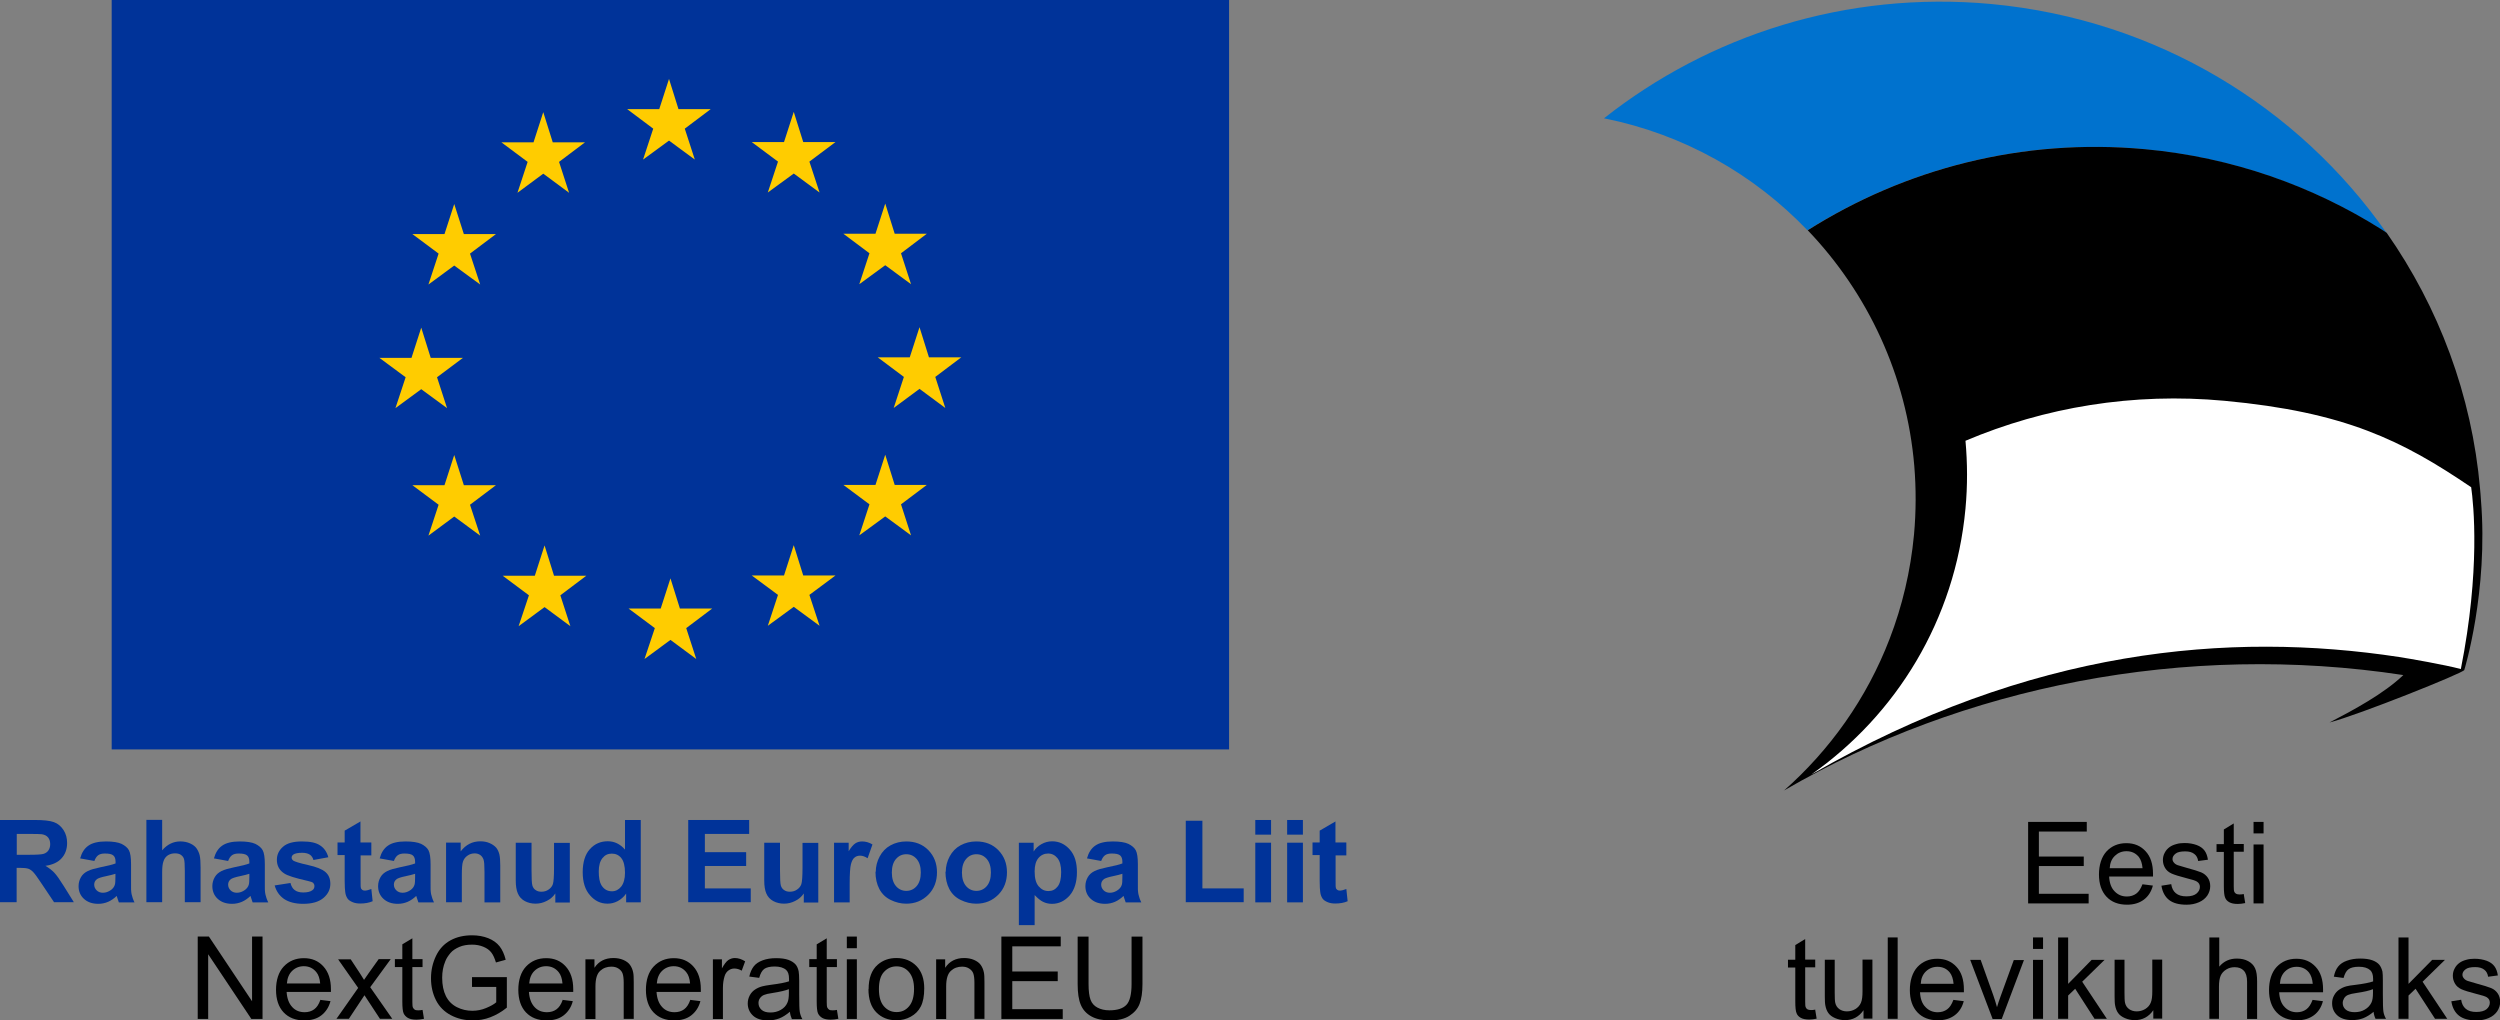 <svg width="147" height="60" viewBox="0 0 147 60" fill="none" xmlns="http://www.w3.org/2000/svg">
<rect x="0" y="0" width="147" height="60" fill="#808080" stroke="none"/>
<g clip-path="url(#clip0_16367_81649)">
<path d="M72.269 0H6.567V44.066H72.269V0Z" fill="#003399"/>
<path fill-rule="evenodd" clip-rule="evenodd" d="M39.894 6.416H41.791L40.265 7.565L40.855 9.383L39.338 8.267L37.812 9.383L38.41 7.565L36.876 6.416H38.764L39.338 4.641L39.894 6.416Z" fill="#FFCC00"/>
<path fill-rule="evenodd" clip-rule="evenodd" d="M39.979 35.783H41.876L40.35 36.933L40.94 38.75L39.423 37.626L37.897 38.75L38.504 36.933L36.961 35.783H38.849L39.423 34.008L39.979 35.783Z" fill="#FFCC00"/>
<path fill-rule="evenodd" clip-rule="evenodd" d="M47.23 33.838H49.127L47.592 34.98L48.191 36.797L46.673 35.681L45.147 36.797L45.746 34.98L44.203 33.838H46.1L46.673 32.055L47.23 33.838Z" fill="#FFCC00"/>
<path fill-rule="evenodd" clip-rule="evenodd" d="M47.23 8.353H49.127L47.592 9.503L48.191 11.32L46.673 10.204L45.147 11.32L45.746 9.503L44.203 8.353H46.1L46.673 6.578L47.23 8.353Z" fill="#FFCC00"/>
<path fill-rule="evenodd" clip-rule="evenodd" d="M52.608 13.744H54.497L52.979 14.893L53.569 16.711L52.052 15.595L50.526 16.711L51.124 14.893L49.59 13.744H51.478L52.052 11.969L52.608 13.744Z" fill="#FFCC00"/>
<path fill-rule="evenodd" clip-rule="evenodd" d="M52.608 28.513H54.497L52.979 29.655L53.569 31.48L52.052 30.365L50.526 31.48L51.124 29.655L49.59 28.513H51.478L52.052 26.738L52.608 28.513Z" fill="#FFCC00"/>
<path fill-rule="evenodd" clip-rule="evenodd" d="M54.623 21.013H56.52L54.994 22.163L55.584 23.989L54.067 22.865L52.549 23.989L53.148 22.163L51.613 21.013H53.493L54.067 19.238L54.623 21.013Z" fill="#FFCC00"/>
<path fill-rule="evenodd" clip-rule="evenodd" d="M32.501 8.369H34.398L32.872 9.519L33.462 11.336L31.944 10.212L30.427 11.336L31.025 9.519L29.482 8.369H31.371L31.944 6.594L32.501 8.369Z" fill="#FFCC00"/>
<path fill-rule="evenodd" clip-rule="evenodd" d="M27.274 13.763H29.162L27.636 14.912L28.235 16.73L26.709 15.614L25.191 16.73L25.79 14.912L24.247 13.763H26.136L26.709 11.996L27.274 13.763Z" fill="#FFCC00"/>
<path fill-rule="evenodd" clip-rule="evenodd" d="M25.326 21.041H27.223L25.697 22.182L26.287 23.999L24.769 22.884L23.252 23.999L23.851 22.182L22.308 21.041H24.196L24.769 19.266L25.326 21.041Z" fill="#FFCC00"/>
<path fill-rule="evenodd" clip-rule="evenodd" d="M27.274 28.529H29.162L27.636 29.679L28.235 31.496L26.709 30.372L25.191 31.496L25.79 29.679L24.247 28.529H26.136L26.709 26.754L27.274 28.529Z" fill="#FFCC00"/>
<path fill-rule="evenodd" clip-rule="evenodd" d="M32.577 33.854H34.474L32.948 35.004L33.538 36.821L32.02 35.697L30.494 36.821L31.101 35.004L29.559 33.854H31.447L32.02 32.07L32.577 33.854Z" fill="#FFCC00"/>
<path fill-rule="evenodd" clip-rule="evenodd" d="M126.117 8.782C131.242 9.255 135.972 10.937 140.053 13.515C140.053 13.515 140.162 13.591 140.331 13.701C135.171 6.313 126.842 1.148 117.087 0.236C108.547 -0.551 100.504 2.07 94.315 6.956C99.011 7.894 103.134 10.252 106.279 13.541C111.986 9.931 118.874 8.105 126.108 8.773L126.117 8.782Z" fill="#0072CE"/>
<path fill-rule="evenodd" clip-rule="evenodd" d="M145.878 29.381C145.878 29.28 145.836 28.84 145.828 28.747C145.347 23.227 143.4 18.071 140.339 13.692C140.171 13.582 140.061 13.506 140.061 13.506C135.981 10.928 131.251 9.246 126.125 8.773C118.891 8.105 111.995 9.931 106.296 13.54C109.828 17.234 112.113 22.086 112.56 27.395C112.669 28.722 112.669 30.074 112.543 31.444C112.34 33.591 111.851 35.645 111.11 37.564C109.769 41.063 107.594 44.115 104.862 46.516L104.913 46.473C115.426 40.362 128.469 37.733 141.317 39.694C140.154 40.801 138.4 41.74 136.975 42.483C138.712 42.027 144.816 39.584 144.9 39.398C144.9 39.398 146.325 34.774 145.878 29.381Z" fill="black"/>
<path fill-rule="evenodd" clip-rule="evenodd" d="M145.314 28.656C141.242 25.891 137.894 24.226 130.804 23.567C125.417 23.068 120.223 23.947 115.57 25.917C115.688 27.219 115.696 28.554 115.57 29.907C114.963 36.458 111.489 42.045 106.498 45.545C119.397 38.106 131.125 37.117 141.056 38.63C141.714 38.732 143.754 39.087 144.698 39.34C145.853 33.508 145.448 29.653 145.305 28.647L145.314 28.656Z" fill="white"/>
<path d="M119.254 53.121V48.328H122.702V48.895H119.886V50.365H122.525V50.923H119.886V52.555H122.812V53.121H119.254Z" fill="black"/>
<path d="M125.982 51.996L126.589 52.072C126.496 52.427 126.319 52.706 126.058 52.9C125.796 53.095 125.468 53.196 125.071 53.196C124.566 53.196 124.161 53.044 123.866 52.731C123.571 52.418 123.419 51.979 123.419 51.421C123.419 50.863 123.571 50.381 123.866 50.06C124.169 49.739 124.557 49.578 125.029 49.578C125.501 49.578 125.872 49.739 126.159 50.051C126.454 50.364 126.597 50.812 126.597 51.379C126.597 51.412 126.597 51.463 126.597 51.539H124.018C124.034 51.92 124.144 52.215 124.338 52.41C124.532 52.613 124.768 52.714 125.063 52.714C125.274 52.714 125.459 52.655 125.611 52.545C125.763 52.435 125.881 52.249 125.973 52.004L125.982 51.996ZM124.051 51.049H125.982C125.957 50.762 125.881 50.542 125.763 50.39C125.577 50.161 125.333 50.051 125.038 50.051C124.768 50.051 124.54 50.145 124.355 50.322C124.169 50.499 124.068 50.745 124.051 51.049Z" fill="black"/>
<path d="M127.086 52.081L127.668 51.988C127.701 52.225 127.794 52.402 127.937 52.52C128.089 52.647 128.292 52.706 128.561 52.706C128.831 52.706 129.033 52.647 129.16 52.537C129.286 52.428 129.354 52.301 129.354 52.148C129.354 52.013 129.295 51.912 129.177 51.836C129.101 51.785 128.899 51.717 128.578 51.641C128.148 51.531 127.853 51.438 127.685 51.362C127.516 51.286 127.389 51.176 127.305 51.033C127.221 50.889 127.179 50.737 127.179 50.568C127.179 50.416 127.212 50.272 127.288 50.137C127.356 50.001 127.457 49.892 127.575 49.807C127.668 49.739 127.794 49.68 127.946 49.638C128.106 49.587 128.275 49.57 128.452 49.57C128.722 49.57 128.958 49.613 129.168 49.689C129.371 49.765 129.522 49.875 129.624 50.01C129.725 50.145 129.792 50.323 129.826 50.551L129.253 50.627C129.227 50.449 129.151 50.306 129.025 50.213C128.899 50.111 128.722 50.061 128.494 50.061C128.224 50.061 128.03 50.103 127.921 50.196C127.803 50.289 127.744 50.39 127.744 50.509C127.744 50.585 127.769 50.652 127.819 50.712C127.87 50.779 127.937 50.83 128.047 50.872C128.106 50.889 128.275 50.94 128.561 51.024C128.974 51.134 129.261 51.227 129.43 51.295C129.59 51.362 129.725 51.472 129.818 51.608C129.91 51.743 129.961 51.912 129.961 52.106C129.961 52.301 129.902 52.487 129.792 52.656C129.674 52.825 129.514 52.96 129.295 53.053C129.084 53.146 128.84 53.197 128.57 53.197C128.123 53.197 127.777 53.104 127.541 52.918C127.305 52.732 127.153 52.453 127.094 52.089L127.086 52.081Z" fill="black"/>
<path d="M131.934 52.585L132.018 53.101C131.858 53.135 131.706 53.152 131.58 53.152C131.369 53.152 131.2 53.118 131.082 53.05C130.964 52.983 130.88 52.898 130.838 52.78C130.787 52.67 130.762 52.442 130.762 52.087V50.092H130.332V49.635H130.762V48.773L131.344 48.418V49.627H131.934V50.083H131.344V52.112C131.344 52.281 131.352 52.391 131.377 52.433C131.394 52.484 131.428 52.518 131.479 52.551C131.529 52.577 131.588 52.594 131.681 52.594C131.748 52.594 131.833 52.594 131.942 52.568L131.934 52.585Z" fill="black"/>
<path d="M132.508 49.004V48.328H133.098V49.004H132.508ZM132.508 53.121V49.655H133.098V53.121H132.508Z" fill="black"/>
<path d="M106.735 59.382L106.819 59.898C106.659 59.932 106.507 59.949 106.381 59.949C106.17 59.949 106.001 59.915 105.883 59.847C105.765 59.779 105.681 59.695 105.639 59.577C105.588 59.467 105.563 59.239 105.563 58.883V56.889H105.133V56.432H105.563V55.57L106.145 55.215V56.424H106.735V56.88H106.145V58.909C106.145 59.078 106.153 59.188 106.178 59.23C106.195 59.281 106.229 59.315 106.279 59.348C106.33 59.374 106.389 59.391 106.482 59.391C106.549 59.391 106.634 59.391 106.743 59.365L106.735 59.382Z" fill="black"/>
<path d="M109.575 59.908V59.401C109.305 59.79 108.943 59.984 108.479 59.984C108.277 59.984 108.083 59.942 107.906 59.866C107.729 59.79 107.594 59.689 107.51 59.57C107.425 59.452 107.366 59.308 107.333 59.131C107.307 59.012 107.299 58.835 107.299 58.581V56.434H107.881V58.353C107.881 58.657 107.889 58.869 107.914 58.97C107.948 59.122 108.032 59.249 108.15 59.334C108.268 59.418 108.42 59.469 108.597 59.469C108.774 59.469 108.934 59.427 109.095 59.334C109.246 59.241 109.356 59.122 109.423 58.962C109.491 58.81 109.516 58.581 109.516 58.285V56.426H110.098V59.892H109.575V59.908Z" fill="black"/>
<path d="M111.582 55.121H111V59.906H111.582V55.121Z" fill="black"/>
<path d="M114.862 58.793L115.469 58.869C115.376 59.224 115.199 59.503 114.938 59.697C114.676 59.892 114.348 59.993 113.951 59.993C113.445 59.993 113.041 59.841 112.746 59.528C112.451 59.215 112.299 58.776 112.299 58.218C112.299 57.66 112.451 57.178 112.746 56.857C113.049 56.536 113.437 56.375 113.909 56.375C114.381 56.375 114.752 56.536 115.039 56.848C115.334 57.161 115.477 57.609 115.477 58.184C115.477 58.218 115.477 58.269 115.477 58.345H112.897C112.914 58.725 113.024 59.021 113.218 59.215C113.412 59.418 113.648 59.52 113.943 59.52C114.154 59.52 114.339 59.46 114.491 59.35C114.643 59.241 114.761 59.055 114.853 58.809L114.862 58.793ZM112.94 57.846H114.87C114.845 57.558 114.769 57.339 114.651 57.187C114.466 56.958 114.221 56.848 113.926 56.848C113.656 56.848 113.429 56.941 113.243 57.119C113.058 57.296 112.956 57.541 112.94 57.846Z" fill="black"/>
<path d="M117.163 59.907L115.848 56.441H116.463L117.205 58.521C117.281 58.741 117.357 58.977 117.424 59.222C117.475 59.036 117.551 58.817 117.643 58.563L118.411 56.45H119.009L117.702 59.916H117.154L117.163 59.907Z" fill="black"/>
<path d="M119.541 55.797V55.121H120.131V55.797H119.541ZM119.541 59.906V56.44H120.131V59.906H119.541Z" fill="black"/>
<path d="M121.017 59.906V55.121H121.607V57.851L122.989 56.44H123.748L122.433 57.725L123.883 59.906H123.158L122.02 58.139L121.607 58.536V59.906H121.017Z" fill="black"/>
<path d="M126.614 59.908V59.401C126.344 59.79 125.982 59.984 125.518 59.984C125.316 59.984 125.122 59.942 124.945 59.866C124.768 59.79 124.633 59.689 124.549 59.57C124.464 59.452 124.405 59.308 124.372 59.131C124.346 59.012 124.338 58.835 124.338 58.581V56.434H124.92V58.353C124.92 58.657 124.928 58.869 124.953 58.97C124.987 59.122 125.071 59.249 125.189 59.334C125.307 59.418 125.459 59.469 125.636 59.469C125.813 59.469 125.973 59.427 126.134 59.334C126.285 59.241 126.395 59.122 126.462 58.962C126.53 58.81 126.555 58.581 126.555 58.285V56.426H127.137V59.892H126.614V59.908Z" fill="black"/>
<path d="M129.91 59.906V55.121H130.492V56.837C130.762 56.516 131.108 56.364 131.529 56.364C131.782 56.364 132.01 56.414 132.195 56.516C132.381 56.617 132.516 56.752 132.6 56.938C132.684 57.116 132.718 57.378 132.718 57.716V59.914H132.128V57.716C132.128 57.42 132.06 57.209 131.934 57.074C131.807 56.938 131.63 56.871 131.394 56.871C131.217 56.871 131.057 56.913 130.905 57.006C130.753 57.099 130.644 57.218 130.576 57.37C130.509 57.522 130.475 57.742 130.475 58.012V59.906H129.894H129.91Z" fill="black"/>
<path d="M135.981 58.793L136.588 58.869C136.495 59.224 136.318 59.503 136.057 59.697C135.795 59.892 135.467 59.993 135.07 59.993C134.565 59.993 134.16 59.841 133.865 59.528C133.57 59.215 133.418 58.776 133.418 58.218C133.418 57.66 133.57 57.178 133.865 56.857C134.168 56.536 134.556 56.375 135.028 56.375C135.5 56.375 135.871 56.536 136.158 56.848C136.453 57.161 136.596 57.609 136.596 58.184C136.596 58.218 136.596 58.269 136.596 58.345H134.017C134.033 58.725 134.143 59.021 134.337 59.215C134.531 59.418 134.767 59.52 135.062 59.52C135.273 59.52 135.458 59.46 135.61 59.35C135.762 59.241 135.88 59.055 135.973 58.809L135.981 58.793ZM134.059 57.846H135.989C135.964 57.558 135.888 57.339 135.77 57.187C135.585 56.958 135.34 56.848 135.045 56.848C134.775 56.848 134.548 56.941 134.362 57.119C134.177 57.296 134.076 57.541 134.059 57.846Z" fill="black"/>
<path d="M139.581 59.483C139.362 59.668 139.151 59.795 138.957 59.871C138.755 59.947 138.544 59.981 138.308 59.981C137.929 59.981 137.634 59.888 137.431 59.702C137.229 59.516 137.128 59.28 137.128 58.992C137.128 58.823 137.162 58.671 137.246 58.527C137.322 58.384 137.423 58.274 137.549 58.189C137.676 58.105 137.811 58.037 137.971 57.995C138.089 57.961 138.258 57.936 138.494 57.91C138.966 57.851 139.32 57.783 139.539 57.707C139.539 57.631 139.539 57.572 139.539 57.555C139.539 57.319 139.48 57.149 139.371 57.048C139.219 56.913 139 56.845 138.705 56.845C138.426 56.845 138.224 56.896 138.097 56.989C137.963 57.082 137.87 57.259 137.802 57.504L137.229 57.428C137.28 57.183 137.364 56.98 137.482 56.837C137.6 56.684 137.777 56.566 137.996 56.49C138.224 56.406 138.485 56.363 138.78 56.363C139.075 56.363 139.312 56.397 139.497 56.465C139.682 56.532 139.817 56.625 139.902 56.727C139.986 56.828 140.045 56.964 140.087 57.124C140.104 57.225 140.112 57.403 140.112 57.665V58.451C140.112 59.001 140.121 59.347 140.146 59.491C140.171 59.635 140.222 59.778 140.298 59.905H139.682C139.623 59.787 139.581 59.643 139.564 59.474L139.581 59.483ZM139.531 58.164C139.32 58.248 139 58.324 138.578 58.384C138.334 58.417 138.165 58.46 138.064 58.502C137.963 58.544 137.887 58.612 137.836 58.696C137.786 58.781 137.752 58.874 137.752 58.975C137.752 59.136 137.811 59.263 137.929 59.364C138.047 59.466 138.224 59.516 138.452 59.516C138.679 59.516 138.882 59.466 139.05 59.364C139.227 59.263 139.354 59.127 139.438 58.958C139.505 58.823 139.531 58.629 139.531 58.375V58.155V58.164Z" fill="black"/>
<path d="M141.031 59.906V55.121H141.621V57.851L143.013 56.44H143.763L142.448 57.725L143.898 59.906H143.181L142.035 58.139L141.621 58.536V59.906H141.031Z" fill="black"/>
<path d="M144.134 58.877L144.716 58.784C144.749 59.021 144.842 59.198 144.985 59.317C145.137 59.444 145.339 59.503 145.609 59.503C145.879 59.503 146.081 59.444 146.208 59.342C146.334 59.232 146.402 59.105 146.402 58.953C146.402 58.818 146.343 58.717 146.225 58.64C146.149 58.59 145.946 58.522 145.626 58.446C145.196 58.336 144.901 58.243 144.732 58.167C144.564 58.091 144.437 57.981 144.353 57.837C144.269 57.694 144.227 57.541 144.227 57.373C144.227 57.22 144.26 57.077 144.336 56.941C144.404 56.806 144.505 56.696 144.623 56.612C144.716 56.544 144.842 56.485 144.994 56.443C145.154 56.392 145.323 56.375 145.5 56.375C145.769 56.375 146.005 56.417 146.216 56.493C146.419 56.569 146.57 56.679 146.671 56.815C146.773 56.95 146.84 57.127 146.874 57.356L146.301 57.432C146.275 57.254 146.199 57.11 146.073 57.017C145.946 56.916 145.769 56.865 145.542 56.865C145.272 56.865 145.078 56.907 144.968 57.001C144.85 57.093 144.791 57.195 144.791 57.313C144.791 57.389 144.817 57.457 144.867 57.516C144.918 57.584 144.985 57.635 145.095 57.677C145.154 57.694 145.323 57.744 145.609 57.829C146.022 57.939 146.309 58.032 146.478 58.099C146.646 58.167 146.773 58.277 146.865 58.412C146.958 58.547 147.009 58.717 147.009 58.911C147.009 59.105 146.95 59.291 146.84 59.46C146.722 59.629 146.562 59.765 146.343 59.858C146.132 59.951 145.887 60.001 145.618 60.001C145.171 60.001 144.825 59.908 144.589 59.722C144.353 59.536 144.201 59.258 144.142 58.894L144.134 58.877Z" fill="black"/>
<path d="M0 53.059V48.215H2.049C2.563 48.215 2.942 48.257 3.17 48.342C3.406 48.426 3.592 48.587 3.735 48.807C3.878 49.026 3.946 49.28 3.946 49.567C3.946 49.931 3.836 50.227 3.625 50.463C3.414 50.7 3.094 50.852 2.673 50.911C2.883 51.038 3.06 51.173 3.195 51.317C3.33 51.461 3.516 51.723 3.752 52.103L4.342 53.05H3.178L2.47 51.993C2.217 51.613 2.049 51.376 1.956 51.283C1.863 51.182 1.762 51.114 1.661 51.08C1.56 51.047 1.391 51.03 1.172 51.03H0.978V53.05H0V53.059ZM0.978 50.261H1.703C2.167 50.261 2.462 50.244 2.58 50.201C2.698 50.159 2.791 50.091 2.85 49.998C2.917 49.897 2.951 49.779 2.951 49.635C2.951 49.474 2.909 49.339 2.824 49.238C2.74 49.136 2.614 49.077 2.453 49.052C2.377 49.043 2.133 49.035 1.745 49.035H0.986V50.261H0.978Z" fill="#003399"/>
<path d="M5.556 50.626L4.713 50.474C4.806 50.136 4.966 49.882 5.202 49.722C5.429 49.561 5.775 49.477 6.23 49.477C6.644 49.477 6.947 49.527 7.149 49.62C7.352 49.722 7.495 49.84 7.579 49.992C7.664 50.144 7.706 50.423 7.706 50.821V51.903C7.697 52.207 7.706 52.435 7.74 52.587C7.773 52.731 7.824 52.892 7.908 53.061H6.989C6.964 53.002 6.939 52.908 6.896 52.79C6.88 52.731 6.871 52.697 6.863 52.68C6.703 52.832 6.534 52.951 6.357 53.027C6.18 53.103 5.986 53.145 5.784 53.145C5.421 53.145 5.143 53.044 4.932 52.849C4.721 52.655 4.62 52.401 4.62 52.105C4.62 51.911 4.671 51.733 4.763 51.573C4.856 51.412 4.991 51.302 5.16 51.218C5.328 51.133 5.573 51.066 5.893 50.998C6.323 50.914 6.627 50.837 6.795 50.77V50.677C6.795 50.499 6.753 50.373 6.66 50.297C6.568 50.22 6.407 50.187 6.163 50.187C5.994 50.187 5.868 50.22 5.775 50.288C5.682 50.356 5.607 50.466 5.548 50.626H5.556ZM6.787 51.379C6.669 51.421 6.483 51.463 6.222 51.522C5.969 51.573 5.8 51.632 5.716 51.683C5.598 51.767 5.539 51.877 5.539 52.013C5.539 52.148 5.59 52.258 5.682 52.351C5.775 52.444 5.902 52.494 6.053 52.494C6.222 52.494 6.382 52.435 6.534 52.325C6.644 52.241 6.719 52.139 6.753 52.021C6.778 51.945 6.787 51.793 6.787 51.565V51.379Z" fill="#003399"/>
<path d="M9.535 48.215V49.999C9.83 49.653 10.192 49.475 10.605 49.475C10.816 49.475 11.01 49.517 11.179 49.593C11.347 49.669 11.482 49.771 11.567 49.898C11.651 50.024 11.71 50.16 11.744 50.303C11.777 50.456 11.794 50.684 11.794 50.997V53.051H10.867V51.199C10.867 50.828 10.85 50.599 10.816 50.498C10.783 50.396 10.715 50.32 10.631 50.261C10.538 50.202 10.428 50.177 10.294 50.177C10.142 50.177 10.007 50.21 9.88 50.286C9.762 50.363 9.67 50.472 9.619 50.625C9.56 50.777 9.535 50.997 9.535 51.292V53.051H8.607V48.207H9.535V48.215Z" fill="#003399"/>
<path d="M13.422 50.626L12.579 50.474C12.672 50.136 12.832 49.882 13.068 49.722C13.296 49.561 13.641 49.477 14.097 49.477C14.51 49.477 14.813 49.527 15.016 49.62C15.218 49.722 15.361 49.84 15.445 49.992C15.53 50.144 15.572 50.423 15.572 50.821V51.903C15.564 52.207 15.572 52.435 15.606 52.587C15.639 52.731 15.69 52.892 15.774 53.061H14.855C14.83 53.002 14.805 52.908 14.763 52.79C14.746 52.731 14.737 52.697 14.729 52.68C14.569 52.832 14.4 52.951 14.223 53.027C14.046 53.103 13.852 53.145 13.65 53.145C13.287 53.145 13.009 53.044 12.798 52.849C12.588 52.655 12.486 52.401 12.486 52.105C12.486 51.911 12.537 51.733 12.63 51.573C12.722 51.412 12.857 51.302 13.026 51.218C13.194 51.133 13.439 51.066 13.759 50.998C14.189 50.914 14.493 50.837 14.662 50.77V50.677C14.662 50.499 14.619 50.373 14.527 50.297C14.434 50.22 14.274 50.187 14.029 50.187C13.861 50.187 13.734 50.22 13.641 50.288C13.549 50.356 13.473 50.466 13.414 50.626H13.422ZM14.662 51.379C14.543 51.421 14.358 51.463 14.097 51.522C13.844 51.573 13.675 51.632 13.591 51.683C13.473 51.767 13.414 51.877 13.414 52.013C13.414 52.148 13.464 52.258 13.557 52.351C13.65 52.444 13.776 52.494 13.928 52.494C14.097 52.494 14.257 52.435 14.409 52.325C14.518 52.241 14.594 52.139 14.628 52.021C14.653 51.945 14.662 51.793 14.662 51.565V51.379Z" fill="#003399"/>
<path d="M16.153 52.063L17.081 51.919C17.123 52.097 17.199 52.241 17.325 52.334C17.443 52.427 17.612 52.477 17.831 52.477C18.067 52.477 18.253 52.435 18.371 52.342C18.455 52.283 18.489 52.199 18.489 52.097C18.489 52.029 18.463 51.97 18.421 51.919C18.379 51.877 18.27 51.835 18.109 51.801C17.359 51.632 16.887 51.488 16.693 51.345C16.415 51.159 16.28 50.888 16.28 50.559C16.28 50.254 16.398 50.001 16.642 49.789C16.878 49.578 17.249 49.477 17.755 49.477C18.261 49.477 18.59 49.553 18.826 49.713C19.062 49.865 19.222 50.102 19.306 50.406L18.43 50.567C18.396 50.432 18.32 50.322 18.219 50.254C18.118 50.187 17.966 50.144 17.772 50.144C17.527 50.144 17.351 50.178 17.249 50.246C17.182 50.297 17.148 50.356 17.148 50.432C17.148 50.499 17.182 50.55 17.241 50.601C17.325 50.66 17.612 50.753 18.109 50.863C18.607 50.973 18.944 51.108 19.138 51.277C19.332 51.446 19.424 51.674 19.424 51.97C19.424 52.291 19.29 52.57 19.02 52.799C18.75 53.027 18.354 53.145 17.831 53.145C17.351 53.145 16.98 53.044 16.701 52.858C16.423 52.663 16.246 52.401 16.153 52.072V52.063Z" fill="#003399"/>
<path d="M21.835 49.552V50.296H21.203V51.707C21.203 51.995 21.203 52.164 21.22 52.206C21.228 52.257 21.262 52.291 21.304 52.325C21.346 52.358 21.397 52.367 21.464 52.367C21.549 52.367 21.675 52.333 21.835 52.274L21.911 52.992C21.701 53.085 21.456 53.127 21.178 53.127C21.009 53.127 20.857 53.102 20.723 53.043C20.588 52.984 20.486 52.916 20.427 52.823C20.368 52.73 20.318 52.612 20.301 52.46C20.284 52.35 20.267 52.13 20.267 51.809V50.279H19.846V49.535H20.267V48.842L21.195 48.301V49.535H21.827L21.835 49.552Z" fill="#003399"/>
<path d="M23.168 50.626L22.325 50.474C22.418 50.136 22.578 49.882 22.814 49.722C23.042 49.561 23.387 49.477 23.843 49.477C24.256 49.477 24.559 49.527 24.762 49.62C24.964 49.722 25.107 49.84 25.192 49.992C25.276 50.144 25.318 50.423 25.318 50.821V51.903C25.31 52.207 25.318 52.435 25.352 52.587C25.386 52.731 25.436 52.892 25.52 53.061H24.602C24.576 53.002 24.551 52.908 24.509 52.79C24.492 52.731 24.483 52.697 24.475 52.68C24.315 52.832 24.146 52.951 23.969 53.027C23.792 53.103 23.598 53.145 23.396 53.145C23.033 53.145 22.755 53.044 22.544 52.849C22.334 52.655 22.232 52.401 22.232 52.105C22.232 51.911 22.283 51.733 22.376 51.573C22.468 51.412 22.603 51.302 22.772 51.218C22.941 51.133 23.185 51.066 23.506 50.998C23.935 50.914 24.239 50.837 24.408 50.77V50.677C24.408 50.499 24.365 50.373 24.273 50.297C24.18 50.22 24.02 50.187 23.775 50.187C23.607 50.187 23.48 50.22 23.387 50.288C23.295 50.356 23.219 50.466 23.16 50.626H23.168ZM24.408 51.379C24.29 51.421 24.104 51.463 23.843 51.522C23.59 51.573 23.421 51.632 23.337 51.683C23.219 51.767 23.16 51.877 23.16 52.013C23.16 52.148 23.21 52.258 23.303 52.351C23.396 52.444 23.522 52.494 23.674 52.494C23.843 52.494 24.003 52.435 24.155 52.325C24.264 52.241 24.34 52.139 24.374 52.021C24.399 51.945 24.408 51.793 24.408 51.565V51.379Z" fill="#003399"/>
<path d="M29.415 53.061H28.488V51.269C28.488 50.889 28.471 50.644 28.429 50.534C28.387 50.424 28.328 50.339 28.235 50.272C28.142 50.213 28.041 50.179 27.915 50.179C27.755 50.179 27.611 50.221 27.485 50.314C27.358 50.399 27.274 50.517 27.223 50.661C27.173 50.804 27.156 51.075 27.156 51.464V53.053H26.229V49.545H27.088V50.06C27.392 49.663 27.78 49.469 28.244 49.469C28.446 49.469 28.631 49.503 28.8 49.579C28.968 49.655 29.095 49.748 29.188 49.858C29.272 49.968 29.331 50.103 29.365 50.246C29.398 50.39 29.415 50.602 29.415 50.872V53.053V53.061Z" fill="#003399"/>
<path d="M32.653 53.059V52.535C32.527 52.721 32.358 52.873 32.147 52.974C31.936 53.084 31.717 53.135 31.49 53.135C31.262 53.135 31.043 53.084 30.857 52.983C30.672 52.881 30.537 52.738 30.453 52.543C30.368 52.357 30.326 52.095 30.326 51.766V49.551H31.254V51.165C31.254 51.656 31.27 51.96 31.304 52.07C31.338 52.18 31.397 52.273 31.49 52.332C31.582 52.4 31.692 52.433 31.835 52.433C31.995 52.433 32.139 52.391 32.257 52.306C32.383 52.222 32.468 52.112 32.51 51.985C32.552 51.858 32.577 51.537 32.577 51.038V49.559H33.505V53.067H32.645L32.653 53.059Z" fill="#003399"/>
<path d="M37.677 53.059H36.817V52.543C36.674 52.746 36.505 52.889 36.311 52.991C36.117 53.092 35.924 53.135 35.721 53.135C35.316 53.135 34.979 52.974 34.693 52.644C34.406 52.323 34.263 51.867 34.263 51.283C34.263 50.7 34.406 50.235 34.684 49.931C34.962 49.618 35.316 49.466 35.738 49.466C36.126 49.466 36.463 49.627 36.75 49.956V48.215H37.677V53.059ZM35.207 51.233C35.207 51.605 35.258 51.875 35.359 52.044C35.511 52.289 35.713 52.408 35.983 52.408C36.193 52.408 36.379 52.315 36.522 52.137C36.666 51.96 36.75 51.681 36.75 51.326C36.75 50.92 36.674 50.632 36.531 50.455C36.387 50.277 36.202 50.193 35.974 50.193C35.746 50.193 35.569 50.277 35.426 50.455C35.283 50.632 35.207 50.895 35.207 51.241V51.233Z" fill="#003399"/>
<path d="M40.468 53.059V48.215H44.051V49.035H41.446V50.108H43.874V50.92H41.446V52.239H44.144V53.05H40.468V53.059Z" fill="#003399"/>
<path d="M47.263 53.059V52.535C47.137 52.721 46.968 52.873 46.758 52.974C46.547 53.084 46.328 53.135 46.1 53.135C45.872 53.135 45.653 53.084 45.468 52.983C45.282 52.881 45.147 52.738 45.063 52.543C44.979 52.357 44.937 52.095 44.937 51.766V49.551H45.864V51.165C45.864 51.656 45.881 51.96 45.914 52.07C45.948 52.18 46.007 52.273 46.1 52.332C46.193 52.4 46.302 52.433 46.446 52.433C46.606 52.433 46.749 52.391 46.867 52.306C46.994 52.222 47.078 52.112 47.12 51.985C47.162 51.858 47.188 51.537 47.188 51.038V49.559H48.115V53.067H47.255L47.263 53.059Z" fill="#003399"/>
<path d="M49.969 53.061H49.042V49.553H49.902V50.051C50.045 49.815 50.18 49.663 50.298 49.587C50.416 49.51 50.551 49.477 50.694 49.477C50.905 49.477 51.108 49.536 51.301 49.654L51.015 50.466C50.863 50.364 50.711 50.313 50.576 50.313C50.441 50.313 50.34 50.347 50.248 50.423C50.155 50.491 50.087 50.626 50.037 50.812C49.986 50.998 49.961 51.387 49.961 51.987V53.069L49.969 53.061Z" fill="#003399"/>
<path d="M51.495 51.26C51.495 50.947 51.571 50.651 51.723 50.364C51.875 50.077 52.086 49.857 52.364 49.705C52.642 49.553 52.954 49.477 53.291 49.477C53.822 49.477 54.252 49.646 54.59 49.992C54.927 50.339 55.095 50.77 55.095 51.294C55.095 51.818 54.927 52.266 54.581 52.613C54.235 52.959 53.805 53.137 53.291 53.137C52.971 53.137 52.667 53.061 52.372 52.917C52.077 52.773 51.858 52.562 51.706 52.275C51.554 51.987 51.478 51.649 51.478 51.252L51.495 51.26ZM52.44 51.302C52.44 51.649 52.524 51.919 52.684 52.105C52.844 52.291 53.055 52.384 53.291 52.384C53.527 52.384 53.738 52.291 53.898 52.105C54.058 51.919 54.143 51.649 54.143 51.302C54.143 50.956 54.058 50.694 53.898 50.508C53.738 50.322 53.536 50.229 53.291 50.229C53.047 50.229 52.844 50.322 52.684 50.508C52.524 50.694 52.44 50.956 52.44 51.311V51.302Z" fill="#003399"/>
<path d="M55.61 51.26C55.61 50.947 55.685 50.651 55.837 50.364C55.989 50.077 56.2 49.857 56.478 49.705C56.756 49.553 57.068 49.477 57.405 49.477C57.937 49.477 58.367 49.646 58.704 49.992C59.041 50.339 59.21 50.77 59.21 51.294C59.21 51.818 59.041 52.266 58.695 52.613C58.35 52.959 57.92 53.137 57.405 53.137C57.085 53.137 56.782 53.061 56.486 52.917C56.191 52.773 55.972 52.562 55.82 52.275C55.669 51.987 55.593 51.649 55.593 51.252L55.61 51.26ZM56.562 51.302C56.562 51.649 56.647 51.919 56.807 52.105C56.967 52.291 57.178 52.384 57.414 52.384C57.65 52.384 57.861 52.291 58.021 52.105C58.181 51.919 58.265 51.649 58.265 51.302C58.265 50.956 58.181 50.694 58.021 50.508C57.861 50.322 57.658 50.229 57.414 50.229C57.169 50.229 56.967 50.322 56.807 50.508C56.647 50.694 56.562 50.956 56.562 51.311V51.302Z" fill="#003399"/>
<path d="M59.918 49.553H60.778V50.069C60.887 49.891 61.039 49.748 61.233 49.638C61.427 49.528 61.638 49.469 61.865 49.469C62.27 49.469 62.615 49.629 62.902 49.951C63.189 50.272 63.324 50.711 63.324 51.286C63.324 51.861 63.18 52.326 62.894 52.656C62.607 52.977 62.261 53.146 61.857 53.146C61.663 53.146 61.486 53.104 61.334 53.028C61.174 52.951 61.014 52.816 60.837 52.63V54.397H59.909V49.553H59.918ZM60.837 51.244C60.837 51.641 60.913 51.929 61.073 52.115C61.233 52.3 61.418 52.394 61.646 52.394C61.874 52.394 62.042 52.309 62.185 52.132C62.329 51.954 62.396 51.675 62.396 51.278C62.396 50.906 62.32 50.635 62.177 50.458C62.034 50.28 61.848 50.187 61.629 50.187C61.41 50.187 61.216 50.272 61.064 50.449C60.913 50.627 60.837 50.88 60.837 51.227V51.244Z" fill="#003399"/>
<path d="M64.757 50.626L63.914 50.474C64.007 50.136 64.167 49.882 64.403 49.722C64.631 49.561 64.976 49.477 65.432 49.477C65.845 49.477 66.148 49.527 66.35 49.62C66.553 49.722 66.696 49.84 66.781 49.992C66.865 50.144 66.907 50.423 66.907 50.821V51.903C66.898 52.207 66.907 52.435 66.941 52.587C66.974 52.731 67.025 52.892 67.109 53.061H66.19C66.165 53.002 66.14 52.908 66.098 52.79C66.081 52.731 66.072 52.697 66.064 52.68C65.904 52.832 65.735 52.951 65.558 53.027C65.381 53.103 65.187 53.145 64.985 53.145C64.622 53.145 64.344 53.044 64.133 52.849C63.922 52.655 63.821 52.401 63.821 52.105C63.821 51.911 63.872 51.733 63.965 51.573C64.057 51.412 64.192 51.302 64.361 51.218C64.529 51.133 64.774 51.066 65.094 50.998C65.524 50.914 65.828 50.837 65.996 50.77V50.677C65.996 50.499 65.954 50.373 65.862 50.297C65.769 50.22 65.609 50.187 65.364 50.187C65.195 50.187 65.069 50.22 64.976 50.288C64.884 50.356 64.808 50.466 64.749 50.626H64.757ZM65.996 51.379C65.878 51.421 65.693 51.463 65.432 51.522C65.179 51.573 65.01 51.632 64.926 51.683C64.808 51.767 64.749 51.877 64.749 52.013C64.749 52.148 64.799 52.258 64.892 52.351C64.985 52.444 65.111 52.494 65.263 52.494C65.432 52.494 65.592 52.435 65.743 52.325C65.853 52.241 65.929 52.139 65.963 52.021C65.988 51.945 65.996 51.793 65.996 51.565V51.379Z" fill="#003399"/>
<path d="M69.723 53.059V48.258H70.701V52.239H73.129V53.051H69.731L69.723 53.059Z" fill="#003399"/>
<path d="M73.811 49.077V48.215H74.739V49.077H73.811ZM73.811 53.059V49.55H74.739V53.059H73.811Z" fill="#003399"/>
<path d="M75.684 49.077V48.215H76.611V49.077H75.684ZM75.684 53.059V49.55H76.611V53.059H75.684Z" fill="#003399"/>
<path d="M79.165 49.552V50.296H78.533V51.707C78.533 51.995 78.533 52.164 78.55 52.206C78.558 52.257 78.592 52.291 78.634 52.325C78.677 52.358 78.727 52.367 78.794 52.367C78.879 52.367 79.005 52.333 79.165 52.274L79.241 52.992C79.031 53.085 78.786 53.127 78.508 53.127C78.339 53.127 78.188 53.102 78.053 53.043C77.918 52.984 77.817 52.916 77.757 52.823C77.698 52.73 77.648 52.612 77.631 52.46C77.614 52.35 77.597 52.13 77.597 51.809V50.279H77.176V49.535H77.597V48.842L78.525 48.301V49.535H79.157L79.165 49.552Z" fill="#003399"/>
<path d="M11.626 59.914V55.07H12.284L14.821 58.874V55.07H15.437V59.914H14.779L12.241 56.11V59.914H11.626Z" fill="black"/>
<path d="M18.818 58.791L19.433 58.867C19.34 59.222 19.155 59.501 18.894 59.704C18.632 59.907 18.295 60 17.89 60C17.376 60 16.971 59.839 16.676 59.527C16.381 59.214 16.23 58.766 16.23 58.2C16.23 57.633 16.381 57.151 16.685 56.83C16.988 56.509 17.384 56.34 17.865 56.34C18.346 56.34 18.717 56.501 19.012 56.822C19.307 57.143 19.459 57.591 19.459 58.166C19.459 58.2 19.459 58.25 19.459 58.326H16.853C16.879 58.715 16.988 59.003 17.182 59.214C17.376 59.425 17.621 59.518 17.916 59.518C18.135 59.518 18.32 59.459 18.472 59.349C18.624 59.239 18.75 59.053 18.835 58.8L18.818 58.791ZM16.87 57.828H18.826C18.801 57.532 18.725 57.312 18.599 57.16C18.413 56.932 18.169 56.813 17.865 56.813C17.595 56.813 17.368 56.906 17.182 57.084C16.997 57.261 16.895 57.506 16.87 57.819V57.828Z" fill="black"/>
<path d="M19.778 59.915L21.06 58.089L19.88 56.407H20.621L21.161 57.227C21.262 57.379 21.346 57.514 21.405 57.616C21.498 57.472 21.591 57.345 21.675 57.227L22.265 56.398H22.974L21.768 58.047L23.066 59.907H22.341L21.625 58.816L21.431 58.52L20.512 59.907H19.795L19.778 59.915Z" fill="black"/>
<path d="M24.846 59.382L24.93 59.906C24.762 59.939 24.61 59.956 24.483 59.956C24.273 59.956 24.104 59.922 23.986 59.855C23.868 59.787 23.784 59.694 23.733 59.584C23.682 59.474 23.657 59.238 23.657 58.883V56.862H23.219V56.398H23.657V55.527L24.247 55.172V56.398H24.846V56.862H24.247V58.917C24.247 59.086 24.256 59.196 24.281 59.246C24.306 59.297 24.34 59.331 24.382 59.365C24.424 59.398 24.5 59.407 24.584 59.407C24.652 59.407 24.736 59.407 24.846 59.382Z" fill="black"/>
<path d="M27.754 58.022V57.456H29.803V59.248C29.491 59.502 29.162 59.688 28.833 59.814C28.504 59.941 28.159 60 27.805 60C27.332 60 26.902 59.899 26.515 59.696C26.127 59.493 25.832 59.197 25.638 58.817C25.444 58.437 25.343 58.005 25.343 57.524C25.343 57.042 25.444 56.611 25.638 56.205C25.832 55.799 26.118 55.495 26.489 55.292C26.86 55.089 27.282 54.996 27.762 54.996C28.108 54.996 28.428 55.055 28.707 55.165C28.985 55.275 29.212 55.436 29.373 55.639C29.533 55.841 29.651 56.103 29.735 56.433L29.162 56.594C29.086 56.349 29.002 56.154 28.892 56.011C28.783 55.867 28.631 55.757 28.428 55.672C28.226 55.588 28.007 55.545 27.762 55.545C27.467 55.545 27.214 55.588 27.004 55.681C26.793 55.774 26.616 55.884 26.489 56.036C26.363 56.188 26.253 56.34 26.186 56.518C26.059 56.813 26 57.143 26 57.49C26 57.921 26.076 58.284 26.22 58.572C26.363 58.859 26.582 59.079 26.869 59.223C27.155 59.366 27.451 59.434 27.771 59.434C28.049 59.434 28.319 59.383 28.58 59.273C28.842 59.163 29.044 59.054 29.179 58.935V58.031H27.762L27.754 58.022Z" fill="black"/>
<path d="M33.066 58.791L33.681 58.867C33.589 59.222 33.403 59.501 33.142 59.704C32.88 59.907 32.543 60 32.138 60C31.624 60 31.22 59.839 30.924 59.527C30.629 59.214 30.477 58.766 30.477 58.2C30.477 57.633 30.629 57.151 30.933 56.83C31.236 56.509 31.633 56.34 32.113 56.34C32.594 56.34 32.965 56.501 33.26 56.822C33.555 57.143 33.706 57.591 33.706 58.166C33.706 58.2 33.706 58.25 33.706 58.326H31.101C31.127 58.715 31.236 59.003 31.43 59.214C31.624 59.425 31.869 59.518 32.164 59.518C32.383 59.518 32.568 59.459 32.72 59.349C32.872 59.239 32.998 59.053 33.083 58.8L33.066 58.791ZM31.118 57.828H33.074C33.049 57.532 32.973 57.312 32.847 57.16C32.661 56.932 32.417 56.813 32.113 56.813C31.843 56.813 31.616 56.906 31.43 57.084C31.245 57.261 31.144 57.506 31.118 57.819V57.828Z" fill="black"/>
<path d="M34.423 59.916V56.408H34.954V56.907C35.207 56.518 35.586 56.332 36.067 56.332C36.278 56.332 36.471 56.366 36.649 56.442C36.826 56.518 36.961 56.619 37.045 56.738C37.129 56.856 37.197 57.008 37.23 57.177C37.256 57.287 37.264 57.482 37.264 57.752V59.908H36.674V57.778C36.674 57.532 36.649 57.355 36.606 57.236C36.564 57.118 36.48 57.025 36.362 56.949C36.244 56.873 36.109 56.839 35.949 56.839C35.696 56.839 35.477 56.915 35.291 57.084C35.106 57.253 35.013 57.549 35.013 57.997V59.916H34.423Z" fill="black"/>
<path d="M40.569 58.791L41.184 58.867C41.091 59.222 40.906 59.501 40.645 59.704C40.383 59.907 40.046 60 39.641 60C39.127 60 38.722 59.839 38.427 59.527C38.132 59.214 37.98 58.766 37.98 58.2C37.98 57.633 38.132 57.151 38.436 56.83C38.739 56.509 39.136 56.34 39.616 56.34C40.097 56.34 40.468 56.501 40.763 56.822C41.058 57.143 41.209 57.591 41.209 58.166C41.209 58.2 41.209 58.25 41.209 58.326H38.604C38.63 58.715 38.739 59.003 38.933 59.214C39.127 59.425 39.372 59.518 39.667 59.518C39.886 59.518 40.071 59.459 40.223 59.349C40.375 59.239 40.501 59.053 40.586 58.8L40.569 58.791ZM38.621 57.828H40.577C40.552 57.532 40.476 57.312 40.349 57.16C40.164 56.932 39.92 56.813 39.616 56.813C39.346 56.813 39.119 56.906 38.933 57.084C38.748 57.261 38.647 57.506 38.621 57.819V57.828Z" fill="black"/>
<path d="M41.918 59.916V56.408H42.449V56.941C42.584 56.696 42.711 56.526 42.828 56.45C42.947 56.374 43.073 56.332 43.208 56.332C43.41 56.332 43.613 56.4 43.815 56.526L43.613 57.076C43.469 56.991 43.326 56.949 43.174 56.949C43.048 56.949 42.93 56.991 42.828 57.068C42.727 57.144 42.651 57.253 42.609 57.389C42.542 57.6 42.508 57.828 42.508 58.082V59.916H41.918Z" fill="black"/>
<path d="M46.454 59.484C46.235 59.67 46.024 59.806 45.822 59.882C45.619 59.958 45.4 60 45.164 60C44.776 60 44.481 59.907 44.279 59.721C44.076 59.535 43.967 59.29 43.967 59.003C43.967 58.834 44.009 58.673 44.085 58.529C44.161 58.386 44.262 58.276 44.388 58.191C44.515 58.106 44.658 58.039 44.818 57.997C44.936 57.963 45.113 57.938 45.341 57.904C45.822 57.844 46.176 57.777 46.395 57.701C46.395 57.616 46.395 57.566 46.395 57.549C46.395 57.303 46.336 57.134 46.226 57.033C46.075 56.898 45.847 56.83 45.552 56.83C45.274 56.83 45.063 56.881 44.936 56.974C44.81 57.067 44.709 57.244 44.641 57.498L44.059 57.422C44.11 57.177 44.203 56.974 44.321 56.822C44.439 56.669 44.616 56.551 44.844 56.467C45.071 56.382 45.333 56.34 45.636 56.34C45.94 56.34 46.176 56.374 46.361 56.441C46.547 56.509 46.681 56.602 46.774 56.703C46.867 56.805 46.926 56.949 46.96 57.109C46.977 57.211 46.993 57.397 46.993 57.658V58.453C46.993 59.003 47.002 59.358 47.027 59.501C47.053 59.645 47.103 59.789 47.179 59.924H46.563C46.505 59.797 46.462 59.653 46.446 59.493L46.454 59.484ZM46.403 58.157C46.193 58.242 45.864 58.318 45.434 58.386C45.189 58.419 45.021 58.462 44.919 58.504C44.818 58.546 44.742 58.614 44.683 58.698C44.624 58.783 44.599 58.876 44.599 58.977C44.599 59.138 44.658 59.265 44.776 59.374C44.894 59.484 45.071 59.535 45.299 59.535C45.526 59.535 45.729 59.484 45.906 59.383C46.083 59.282 46.218 59.146 46.294 58.969C46.361 58.834 46.386 58.639 46.386 58.377V58.157H46.403Z" fill="black"/>
<path d="M49.211 59.382L49.295 59.906C49.127 59.939 48.975 59.956 48.849 59.956C48.638 59.956 48.469 59.922 48.351 59.855C48.233 59.787 48.149 59.694 48.098 59.584C48.048 59.474 48.022 59.238 48.022 58.883V56.862H47.584V56.398H48.022V55.527L48.612 55.172V56.398H49.211V56.862H48.612V58.917C48.612 59.086 48.621 59.196 48.646 59.246C48.672 59.297 48.705 59.331 48.747 59.365C48.79 59.398 48.865 59.407 48.95 59.407C49.017 59.407 49.102 59.407 49.211 59.382Z" fill="black"/>
<path d="M49.793 55.755V55.07H50.383V55.755H49.793ZM49.793 59.914V56.406H50.383V59.914H49.793Z" fill="black"/>
<path d="M51.074 58.166C51.074 57.516 51.251 57.034 51.613 56.721C51.917 56.459 52.279 56.332 52.709 56.332C53.19 56.332 53.586 56.493 53.89 56.805C54.193 57.118 54.345 57.558 54.345 58.116C54.345 58.564 54.278 58.919 54.143 59.181C54.008 59.443 53.814 59.637 53.553 59.781C53.291 59.925 53.013 59.992 52.709 59.992C52.221 59.992 51.824 59.832 51.521 59.519C51.217 59.206 51.065 58.75 51.065 58.158L51.074 58.166ZM51.681 58.166C51.681 58.614 51.782 58.953 51.976 59.172C52.17 59.392 52.414 59.51 52.718 59.51C53.021 59.51 53.257 59.401 53.451 59.172C53.645 58.944 53.746 58.606 53.746 58.149C53.746 57.718 53.645 57.389 53.451 57.16C53.257 56.932 53.013 56.822 52.718 56.822C52.423 56.822 52.178 56.932 51.976 57.152C51.774 57.372 51.681 57.71 51.681 58.158V58.166Z" fill="black"/>
<path d="M55.045 59.916V56.408H55.576V56.907C55.829 56.518 56.208 56.332 56.689 56.332C56.9 56.332 57.094 56.366 57.271 56.442C57.448 56.518 57.583 56.619 57.667 56.738C57.751 56.856 57.819 57.008 57.852 57.177C57.878 57.287 57.886 57.482 57.886 57.752V59.908H57.296V57.778C57.296 57.532 57.271 57.355 57.228 57.236C57.186 57.118 57.102 57.025 56.984 56.949C56.866 56.873 56.731 56.839 56.571 56.839C56.318 56.839 56.099 56.915 55.913 57.084C55.728 57.253 55.635 57.549 55.635 57.997V59.916H55.045Z" fill="black"/>
<path d="M58.881 59.914V55.07H62.371V55.645H59.522V57.124H62.194V57.691H59.522V59.339H62.489V59.914H58.889H58.881Z" fill="black"/>
<path d="M66.536 55.071H67.177V57.869C67.177 58.359 67.118 58.74 67.008 59.027C66.899 59.314 66.696 59.543 66.41 59.729C66.123 59.915 65.744 59.999 65.28 59.999C64.816 59.999 64.454 59.923 64.167 59.762C63.88 59.602 63.678 59.382 63.552 59.086C63.425 58.79 63.366 58.385 63.366 57.869V55.071H64.007V57.861C64.007 58.283 64.049 58.587 64.125 58.79C64.201 58.993 64.336 59.145 64.53 59.247C64.724 59.348 64.951 59.407 65.229 59.407C65.702 59.407 66.03 59.297 66.233 59.086C66.435 58.875 66.536 58.461 66.536 57.852V55.062V55.071Z" fill="black"/>
</g>
<defs>
<clipPath id="clip0_16367_81649">
<rect width="147" height="60" fill="white"/>
</clipPath>
</defs>
</svg>
